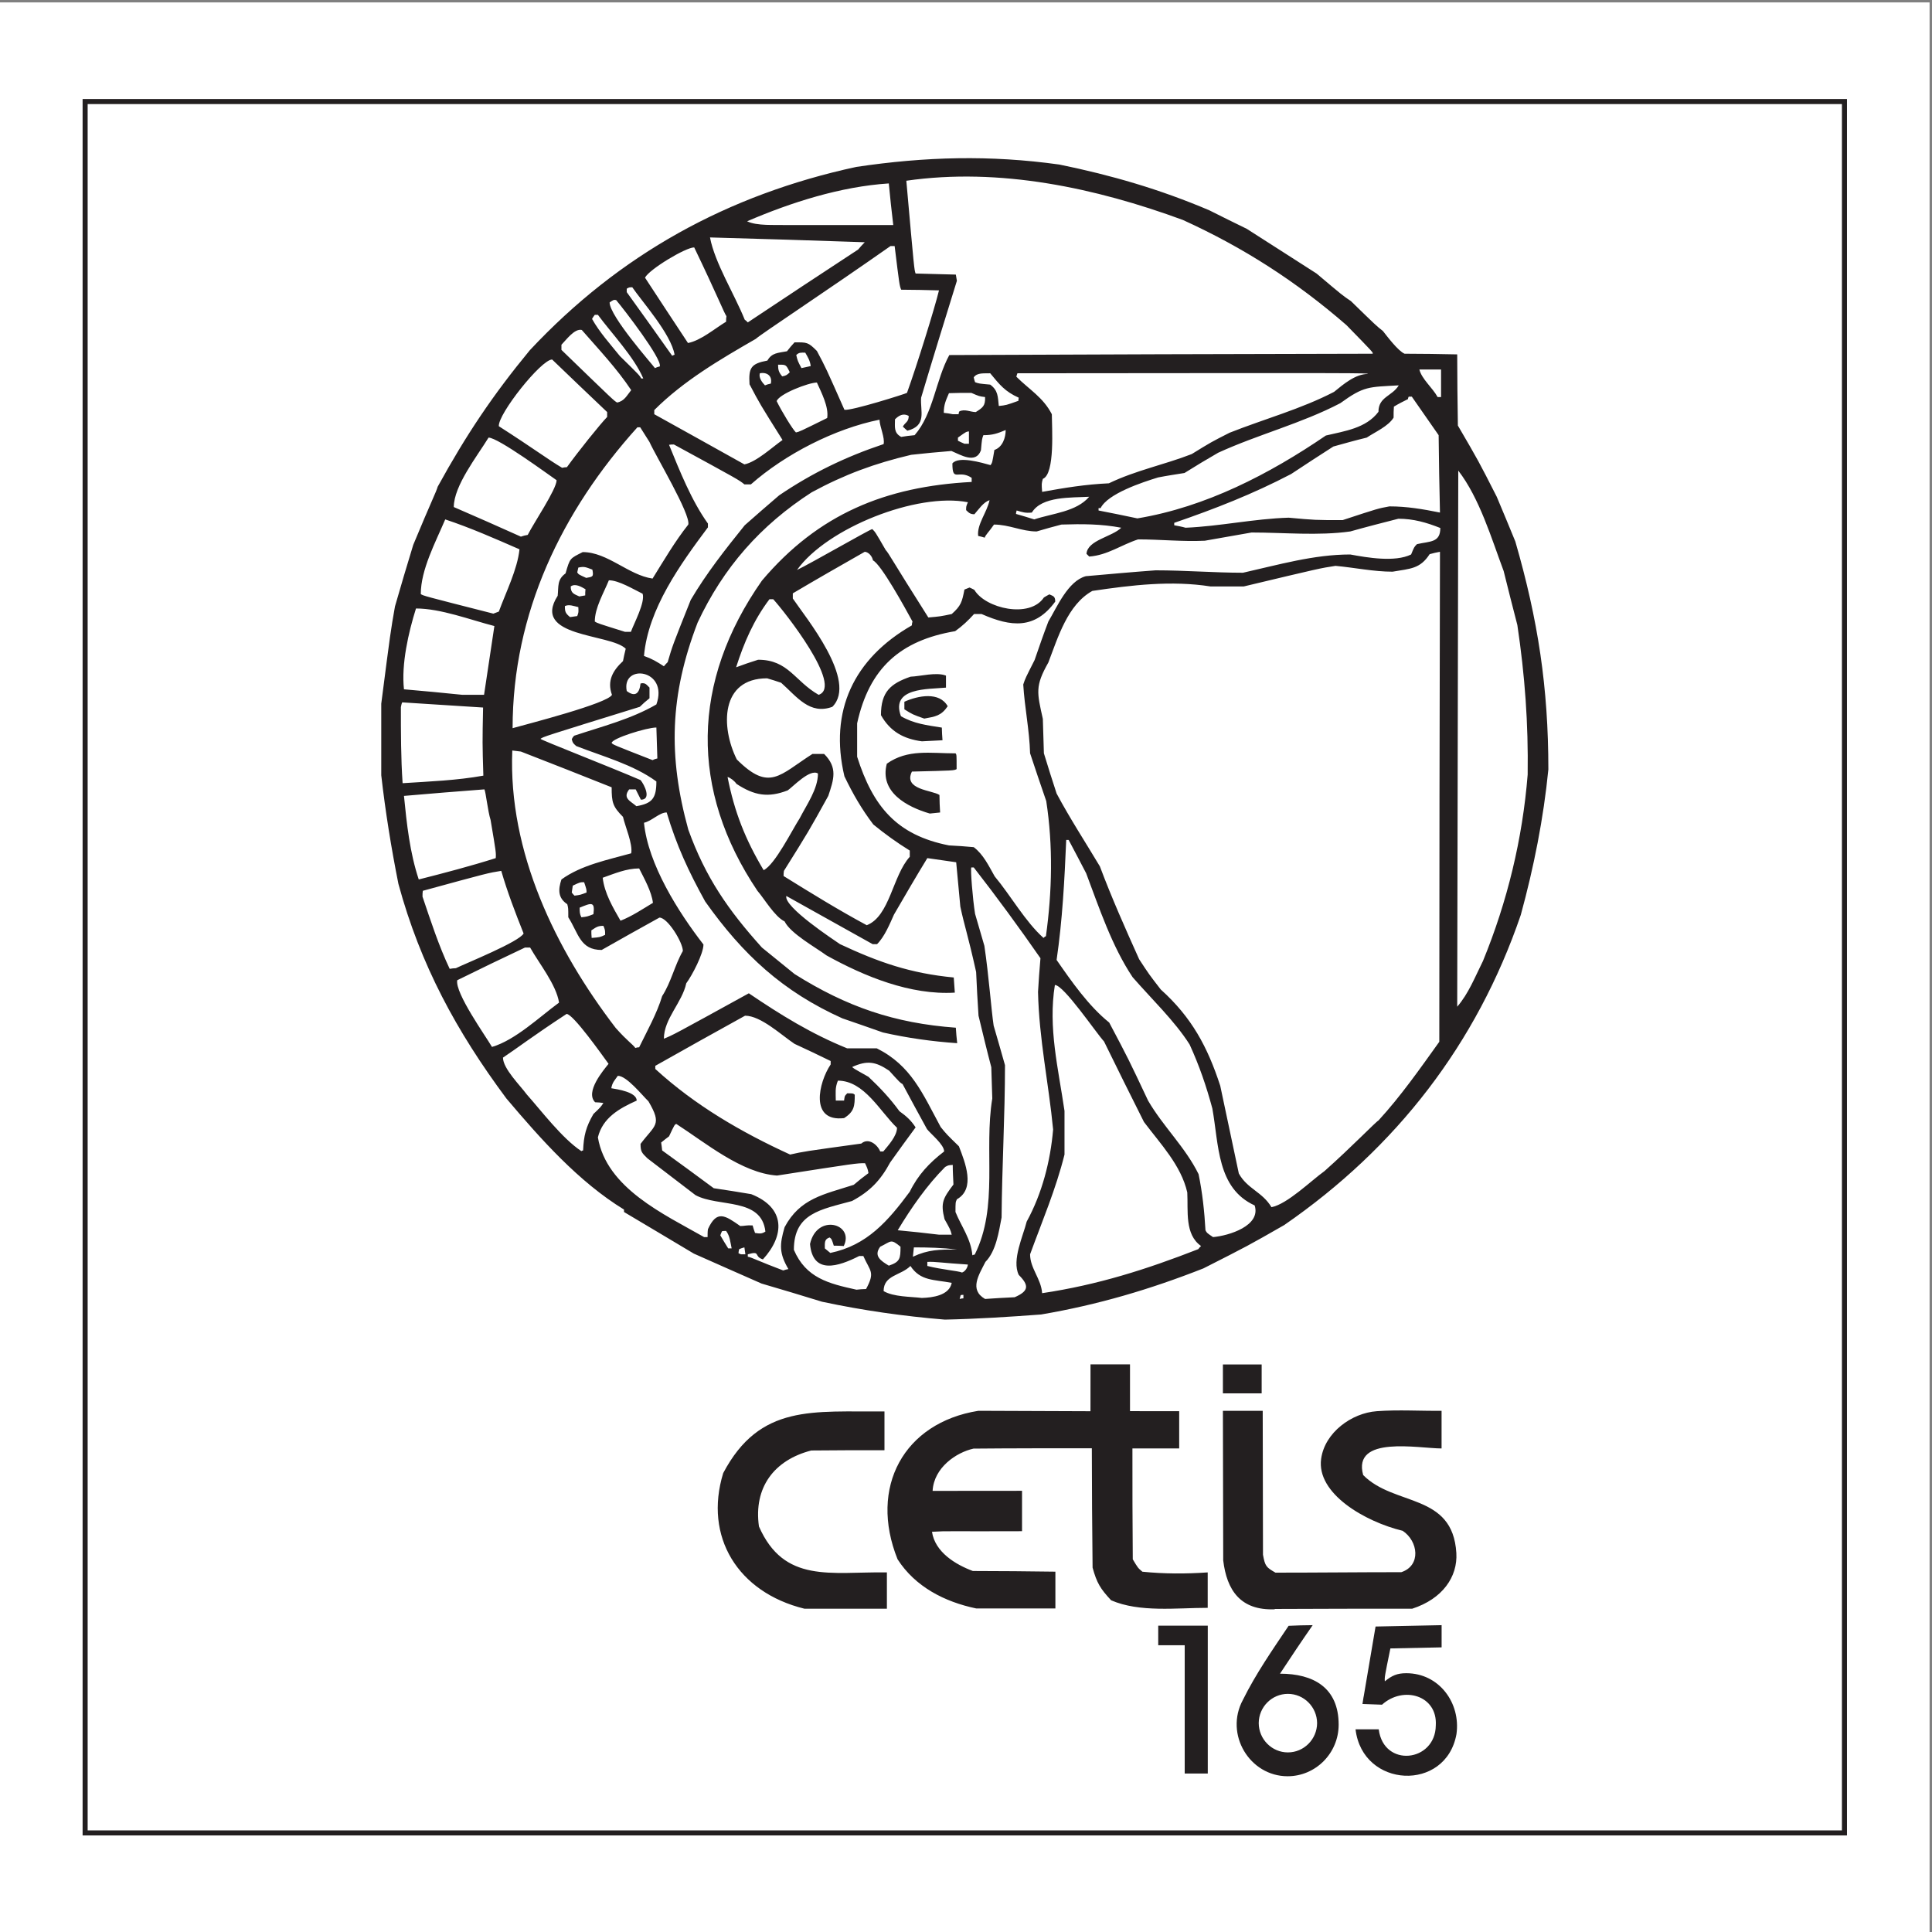 <?xml version="1.0" encoding="UTF-8"?>
<svg xmlns="http://www.w3.org/2000/svg" xmlns:xlink="http://www.w3.org/1999/xlink" width="193pt" height="193pt" viewBox="0 0 193 193" version="1.1">
<rect x="0" y="0" width="193" height="193" fill="#808080" stroke="none"/>
<g id="surface1">
<path style=" stroke:none;fill-rule:evenodd;fill:rgb(100%,100%,100%);fill-opacity:1;" d="M 0 0.242 L 192.758 0.242 L 192.758 193 L 0 193 L 0 0.242 "/>
<path style=" stroke:none;fill-rule:evenodd;fill:rgb(100%,100%,100%);fill-opacity:1;" d="M 8.504 10.141 L 184.254 10.141 L 184.254 183.102 L 8.504 183.102 L 8.504 10.141 "/>
<path style="fill:none;stroke-width:5.04;stroke-linecap:butt;stroke-linejoin:miter;stroke:rgb(13.699%,12.199%,12.5%);stroke-opacity:1;stroke-miterlimit:2.613;" d="M 85.041 1828.557 L 1842.542 1828.557 L 1842.542 98.982 L 85.041 98.982 Z M 85.041 1828.557 " transform="matrix(0.1,0,0,-0.1,0,193)"/>
<path style=" stroke:none;fill-rule:evenodd;fill:rgb(13.699%,12.199%,12.5%);fill-opacity:1;" d="M 94.387 131.824 C 90.23 131.484 86.176 130.902 82.121 130.039 C 80.094 129.414 78.07 128.805 76.078 128.223 C 73.809 127.223 71.543 126.227 69.309 125.23 C 66.977 123.824 64.637 122.453 62.336 121.074 C 62.336 120.969 62.336 120.902 62.336 120.832 C 57.801 118.055 54.02 113.793 50.586 109.734 C 45.609 103.039 42.004 96.41 39.801 88.301 C 39.082 84.695 38.5 81.09 38.086 77.445 C 38.086 75.043 38.086 72.676 38.086 70.297 C 39.016 63.09 39.016 63.09 39.457 60.578 C 40.047 58.52 40.66 56.457 41.281 54.43 C 43.133 49.965 43.582 49.137 43.723 48.621 C 46.57 43.438 49.215 39.488 52.926 34.988 C 61.895 25.402 72.68 19.461 85.527 16.676 C 92.43 15.645 98.918 15.473 105.824 16.438 C 111.047 17.504 115.887 18.914 120.805 21.008 C 122.039 21.625 123.273 22.242 124.547 22.859 C 126.848 24.34 129.18 25.816 131.52 27.324 C 134.125 29.523 134.125 29.523 134.953 30.078 C 137.492 32.551 137.492 32.551 138.145 33.062 C 138.527 33.543 139.656 35.059 140.312 35.336 C 142.062 35.336 143.812 35.367 145.57 35.402 C 145.57 37.77 145.602 40.137 145.637 42.512 C 147.699 46.047 147.699 46.047 149.52 49.625 C 150.141 51.098 150.754 52.574 151.375 54.09 C 153.645 61.922 154.676 68.688 154.676 76.863 C 154.191 81.773 153.227 86.621 151.922 91.395 C 147.523 104.277 139.488 114.652 128.289 122.379 C 124.684 124.441 124.684 124.441 120.219 126.707 C 114.891 128.805 109.672 130.348 104.004 131.312 C 100.809 131.551 97.578 131.758 94.387 131.824 Z M 122.195 155.875 L 122.164 140.934 L 126.141 140.934 L 126.168 155.312 C 126.375 156.461 126.492 156.57 127.414 157.102 C 131.602 157.102 135.793 157.055 139.988 157.055 C 141.98 156.395 141.68 153.957 140.121 152.922 C 136.355 152.012 131.492 149.203 131.977 145.73 C 132.34 143.105 135.02 141.152 137.539 140.973 C 139.734 140.812 141.891 140.961 144.008 140.934 C 144.008 142.148 144.008 143.441 144.008 144.695 C 141.719 144.695 135.074 143.355 136.176 147.352 C 139.281 150.504 145.121 149.117 145.484 155.141 C 145.625 157.516 144.105 159.723 141.078 160.703 C 136.508 160.703 131.914 160.707 127.344 160.73 L 127.344 160.762 C 123.895 160.902 122.547 158.828 122.195 155.875 Z M 136.105 170.223 L 136.219 169.496 L 136.227 169.48 L 137.414 162.484 L 144.012 162.348 L 144.012 164.566 L 138.895 164.672 C 138.309 167.535 138.309 167.547 138.34 167.957 C 139.062 167.379 139.559 167.148 140.484 167.148 C 143.777 167.148 145.934 170.137 145.496 173.23 C 144.453 179.055 136.105 178.645 135.414 172.754 C 136.176 172.754 136.938 172.754 137.73 172.754 C 138.223 176.621 143.387 176.031 143.43 172.371 C 143.621 169.348 140.172 168.379 138.059 170.293 Z M 124.16 169.816 C 125.453 167.203 127.102 164.836 128.727 162.414 C 129.516 162.379 130.309 162.348 131.133 162.348 C 130.027 163.938 128.934 165.57 127.867 167.195 C 131.172 167.195 133.727 168.559 133.727 172.289 C 133.727 175.129 131.434 177.441 128.629 177.441 C 124.836 177.441 122.305 173.25 124.16 169.816 Z M 128.656 169.211 C 130.258 169.211 131.562 170.523 131.574 172.133 C 131.562 173.746 130.258 175.059 128.656 175.059 C 127.055 175.059 125.75 173.746 125.742 172.133 C 125.75 170.523 127.055 169.211 128.656 169.211 Z M 122.164 139.191 L 122.164 136.305 L 126.035 136.305 L 126.035 139.191 Z M 97.527 160.68 C 94.359 160.02 91.426 158.512 89.664 155.766 C 86.77 148.566 90.297 142.117 97.738 140.934 L 108.934 140.977 L 108.938 136.293 L 112.883 136.293 L 112.883 140.969 L 117.797 140.973 L 117.797 144.691 L 113.125 144.695 C 113.125 148.332 113.125 152.137 113.16 155.77 C 113.672 156.629 113.672 156.629 114.121 157.008 C 116.285 157.227 118.445 157.23 120.645 157.078 C 120.645 158.246 120.645 159.414 120.645 160.617 C 117.523 160.617 113.848 161.098 110.996 159.863 C 109.922 158.707 109.566 158.133 109.145 156.598 C 109.105 152.719 109.07 148.555 109.07 144.676 C 105.465 144.676 100.828 144.676 97.25 144.711 C 95.535 145.09 93.293 146.598 93.164 148.934 L 102.098 148.926 L 102.098 152.961 C 94.715 152.992 94.715 152.918 93.102 153.02 C 93.406 155.047 95.434 156.285 97.184 156.938 C 99.934 156.938 102.68 156.969 105.43 157.004 C 105.43 158.207 105.43 159.445 105.43 160.68 C 102.785 160.68 100.141 160.68 97.527 160.68 Z M 80.355 160.703 C 73.707 159.07 70.293 153.523 72.246 147.156 C 75.918 140.211 81.25 141.066 88.355 140.996 C 88.355 142.262 88.355 143.562 88.355 144.871 C 85.922 144.871 83.48 144.871 81.043 144.898 C 77.328 145.855 75.27 148.594 75.816 152.488 C 78.328 158.199 82.965 157.008 88.598 157.074 C 88.598 158.27 88.598 159.469 88.598 160.703 C 85.848 160.703 83.102 160.703 80.355 160.703 Z M 118.348 177.168 L 118.348 164.355 L 115.703 164.355 L 115.703 162.398 L 120.652 162.398 L 120.652 177.168 Z M 92.883 81.27 C 90.621 80.613 87.832 79.137 88.59 76.289 C 90.688 74.809 92.922 75.258 95.461 75.258 C 95.562 75.395 95.562 75.395 95.562 76.832 C 95.285 76.977 95.285 76.977 91.098 77.078 C 90.203 78.898 93.125 78.93 93.848 79.414 C 93.848 79.992 93.879 80.582 93.914 81.164 C 93.57 81.199 93.227 81.234 92.883 81.27 Z M 92.094 74.055 C 90.277 73.812 88.938 73.094 88.004 71.441 C 88.004 69.105 88.969 68.285 90.961 67.598 C 91.953 67.562 93.535 67.113 94.5 67.492 C 94.5 67.867 94.5 68.285 94.5 68.691 C 92.711 68.863 88.938 68.66 90 71.547 C 91.305 72.301 92.574 72.441 94.086 72.684 C 94.086 73.094 94.125 73.504 94.152 73.949 C 93.465 73.988 92.777 74.02 92.094 74.055 Z M 92.332 71.785 C 91.168 71.375 91.168 71.375 90.344 70.859 C 90.344 70.582 90.344 70.344 90.344 70.102 C 91.719 69.484 93.848 69.074 94.672 70.551 C 94.02 71.512 93.438 71.582 92.332 71.785 Z M 78.48 22.48 C 77.418 22.445 75.598 22.586 74.633 22.105 C 79.031 20.215 83.977 18.637 88.789 18.324 C 88.922 19.703 89.059 21.078 89.234 22.48 C 85.625 22.48 82.055 22.48 78.48 22.48 Z M 74.703 32.207 C 74.602 32.105 74.496 31.996 74.395 31.934 C 73.367 29.387 71.406 26.262 70.926 23.719 C 76.078 23.855 81.227 24.027 86.387 24.199 C 86.141 24.445 85.934 24.68 85.727 24.926 C 82.055 27.324 78.379 29.766 74.703 32.207 Z M 68.727 34.266 C 67.281 32.066 65.84 29.902 64.434 27.738 C 64.844 26.914 68.488 24.715 69.348 24.715 C 71.648 29.492 72.34 31.277 72.57 31.586 C 72.535 31.758 72.535 31.934 72.535 32.137 C 71.406 32.82 69.996 34.027 68.727 34.266 Z M 67.148 35.539 C 65.637 33.406 64.121 31.277 62.609 29.184 C 62.609 29.047 62.609 28.941 62.609 28.84 C 62.852 28.699 62.852 28.699 63.164 28.699 C 64.121 30.109 67.043 33.371 67.387 35.434 C 67.281 35.469 67.215 35.508 67.148 35.539 Z M 80.062 36.773 C 79.684 36.055 79.684 36.055 79.543 35.469 C 79.82 35.195 79.992 35.227 80.441 35.227 C 80.715 35.711 80.918 36.02 80.988 36.57 C 80.68 36.637 80.371 36.703 80.062 36.773 Z M 65.426 36.773 C 65.188 36.43 60.898 31.586 60.898 30.211 C 61.305 29.938 61.305 29.938 61.551 29.977 C 62.305 30.867 66.148 35.848 65.914 36.602 C 65.742 36.637 65.57 36.703 65.426 36.773 Z M 78.141 37.598 C 77.793 37.188 77.727 36.945 77.727 36.43 C 78.516 36.43 78.516 36.395 78.895 37.188 C 78.617 37.465 78.516 37.531 78.141 37.598 Z M 64.055 37.809 C 63.883 37.492 63.883 37.492 61.926 35.57 C 60.957 34.371 59.895 33.199 59.145 31.863 C 59.211 31.723 59.32 31.586 59.418 31.449 C 59.523 31.449 59.621 31.449 59.727 31.449 C 61.066 33.27 63.336 35.641 64.262 37.809 C 64.195 37.809 64.121 37.809 64.055 37.809 Z M 76.418 38.496 C 76.145 38.215 75.77 37.734 75.906 37.289 C 76.594 37.152 77.176 37.531 77.004 38.32 C 76.801 38.355 76.594 38.422 76.418 38.496 Z M 143.613 39.664 C 143.102 38.73 142.031 37.875 141.789 36.91 C 142.512 36.91 143.234 36.91 143.957 36.91 C 143.957 37.809 143.957 38.73 143.957 39.664 C 143.812 39.664 143.715 39.664 143.613 39.664 Z M 61.648 40.211 C 61.34 40.039 61.34 40.039 56.086 34.953 C 56.086 34.781 56.086 34.609 56.086 34.438 C 56.535 33.988 57.391 32.789 58.117 32.961 C 59.797 34.887 61.648 36.844 63.055 38.973 C 62.609 39.523 62.371 40.07 61.648 40.211 Z M 99.777 40.555 C 99.676 39.625 99.715 39.008 98.918 38.422 C 97.789 38.32 97.789 38.32 97.406 38.18 C 97.34 38.012 97.305 37.836 97.273 37.699 C 97.617 37.188 98.371 37.32 98.918 37.289 C 99.883 38.457 100.395 39.109 101.77 39.73 C 101.738 39.832 101.738 39.934 101.738 40.039 C 100.504 40.48 100.504 40.48 99.777 40.555 Z M 95.176 41.379 C 94.871 41.309 94.559 41.273 94.281 41.242 C 94.281 40.414 94.488 40.008 94.797 39.277 C 95.52 39.246 96.277 39.246 97.031 39.246 C 97.82 39.59 97.82 39.59 98.406 39.664 C 98.441 40.555 98.164 40.727 97.477 41.164 C 96.93 41.164 96.375 40.824 95.828 41.102 C 95.793 41.164 95.762 41.273 95.762 41.379 C 95.555 41.379 95.352 41.379 95.176 41.379 Z M 79.512 43.199 C 79.199 42.922 78.07 41.07 77.586 40.07 C 77.832 39.352 80.785 38.215 81.605 38.215 C 82.055 39.215 82.809 40.656 82.633 41.758 C 79.855 43.129 79.855 43.129 79.512 43.199 Z M 90.023 43.645 C 89.266 43.23 89.406 42.652 89.406 41.891 C 89.781 41.512 90.23 41.242 90.777 41.547 C 90.777 42.172 90.434 42.172 90.191 42.617 C 90.336 42.75 90.469 42.887 90.641 43.027 C 92.637 42.512 91.914 41.07 92.016 39.73 C 93.184 35.809 94.387 31.934 95.59 28.051 C 95.555 27.844 95.52 27.633 95.484 27.43 C 94.145 27.398 92.809 27.363 91.465 27.324 C 91.328 26.945 91.328 26.945 90.539 18.055 C 99.852 16.711 109.465 18.773 118.156 21.969 C 124.199 24.715 129.492 28.117 134.508 32.48 C 137.188 35.227 137.188 35.227 137.121 35.336 C 123.004 35.367 108.918 35.402 94.832 35.469 C 93.461 37.98 93.25 41.309 91.367 43.473 C 90.918 43.508 90.469 43.574 90.023 43.645 Z M 96.344 44.328 C 96.105 44.23 95.898 44.129 95.695 44.027 C 95.695 43.918 95.695 43.816 95.695 43.715 C 96.512 43.129 96.512 43.129 96.793 43.094 C 96.793 43.508 96.793 43.918 96.793 44.328 C 96.617 44.328 96.48 44.328 96.344 44.328 Z M 74.363 46.391 C 71.336 44.711 68.348 43.027 65.359 41.379 C 65.359 41.242 65.359 41.102 65.359 40.965 C 68.281 38.047 71.918 35.914 75.496 33.855 C 76.113 33.305 82.5 29.113 88.961 24.578 C 89.098 24.578 89.234 24.578 89.371 24.578 C 89.852 28.496 89.852 28.496 90.023 28.941 C 91.262 28.941 92.531 28.977 93.801 29.008 C 93.391 30.727 91.574 36.57 90.605 39.246 C 90.539 39.316 85.008 41.07 84.355 40.934 C 82.5 36.742 82.5 36.742 81.605 35.059 C 80.715 34.164 80.613 34.199 79.371 34.199 C 79.105 34.477 78.859 34.781 78.617 35.09 C 77.727 35.262 77.109 35.227 76.66 36.02 C 75.012 36.328 74.773 36.742 74.875 38.387 C 75.906 40.348 75.906 40.348 78.172 43.953 C 77.145 44.672 75.562 46.152 74.363 46.391 Z M 56.156 46.734 C 54.707 45.875 53.371 44.844 49.832 42.578 C 49.727 41.379 54.059 35.914 55.156 35.914 C 56.977 37.664 58.805 39.414 60.652 41.164 C 60.652 41.309 60.652 41.48 60.652 41.652 C 59.895 42.441 57.773 45.09 56.633 46.668 C 56.461 46.668 56.289 46.703 56.156 46.734 Z M 104.105 49.137 C 104.043 48.316 104.043 48.316 104.176 47.836 C 105.414 47.355 105.074 42.617 105.074 41.379 C 104.211 39.695 102.836 38.934 101.531 37.633 C 101.562 37.492 101.598 37.391 101.637 37.289 C 136.637 37.258 136.637 37.258 136.637 37.359 C 135.402 37.359 134.199 38.387 133.27 39.145 C 129.973 40.859 126.297 41.855 122.828 43.23 C 121.004 44.156 121.004 44.156 119.051 45.359 C 116.301 46.43 113.484 46.977 110.773 48.281 C 108.438 48.387 106.371 48.727 104.105 49.137 Z M 113.621 51.785 C 112.312 51.512 111.012 51.238 109.742 50.996 C 109.742 50.895 109.742 50.824 109.742 50.754 C 109.809 50.754 109.875 50.754 109.949 50.754 C 110.672 49.312 114.105 48.18 115.688 47.695 C 116.543 47.527 117.438 47.391 118.328 47.25 C 119.426 46.562 120.562 45.875 121.691 45.227 C 125.676 43.402 130.012 42.305 133.891 40.277 C 136.262 38.559 136.699 38.668 139.73 38.496 C 139.074 39.59 137.703 39.625 137.703 41.137 C 136.465 42.785 134.336 43.059 132.449 43.508 C 126.812 47.355 120.457 50.652 113.621 51.785 Z M 103.316 51.887 C 102.699 51.684 102.078 51.512 101.496 51.34 C 101.496 51.203 101.531 51.098 101.562 50.996 C 102.152 51.168 102.426 51.27 103.078 51.203 C 104.074 49.555 107.027 49.727 108.809 49.625 C 107.508 51.133 105.168 51.27 103.316 51.887 Z M 118.434 52.719 C 118.051 52.609 117.676 52.543 117.301 52.473 C 117.301 52.371 117.301 52.301 117.301 52.23 C 121.387 50.824 125.164 49.348 128.977 47.355 C 130.383 46.43 131.793 45.496 133.199 44.605 C 134.301 44.297 135.402 43.988 136.531 43.715 C 137.355 43.164 138.695 42.578 139.215 41.719 C 139.215 41.344 139.215 40.965 139.246 40.621 C 139.691 40.348 140.172 40.105 140.656 39.867 C 140.656 39.762 140.688 39.695 140.727 39.625 C 140.828 39.625 140.93 39.625 141.035 39.625 C 141.922 40.898 142.816 42.172 143.715 43.473 C 143.746 46.047 143.781 48.621 143.848 51.203 C 142.133 50.859 140.551 50.586 138.801 50.586 C 137.664 50.793 137.664 50.793 134.125 51.957 C 131.379 51.957 131.379 51.957 128.734 51.715 C 125.266 51.82 121.867 52.574 118.434 52.719 Z M 52.035 53.609 C 49.801 52.609 47.566 51.613 45.332 50.652 C 45.332 48.527 47.672 45.566 48.805 43.715 C 49.766 43.715 54.852 47.461 55.602 47.973 C 55.602 48.867 53.301 52.266 52.719 53.434 C 52.477 53.469 52.238 53.539 52.035 53.609 Z M 58.559 57.73 C 57.801 57.387 57.801 57.387 57.664 57.18 C 57.699 57.008 57.734 56.836 57.773 56.699 C 58.383 56.562 58.527 56.664 59.176 56.902 C 59.32 57.621 59.211 57.621 58.559 57.73 Z M 57.871 59.582 C 57.355 59.344 57.012 59.273 57.012 58.586 C 57.457 58.246 58.078 58.625 58.488 58.863 C 58.461 59.066 58.461 59.273 58.461 59.48 C 58.25 59.516 58.043 59.551 57.871 59.582 Z M 49.285 61.301 C 42.277 59.516 42.277 59.516 42.035 59.344 C 42.035 56.902 43.516 54.156 44.477 51.887 C 46.984 52.719 49.457 53.809 51.895 54.875 C 51.691 56.871 50.52 59.207 49.832 61.094 C 49.629 61.168 49.457 61.234 49.285 61.301 Z M 56.945 61.645 C 56.496 61.27 56.43 61.129 56.43 60.547 C 56.84 60.344 57.32 60.547 57.773 60.648 C 57.801 61.168 57.801 61.168 57.664 61.543 C 57.426 61.578 57.184 61.609 56.945 61.645 Z M 62.441 63.121 C 59.695 62.262 59.695 62.262 59.418 62.09 C 59.418 60.719 60.309 59.238 60.824 57.969 C 61.816 57.969 63.266 58.863 64.195 59.312 C 64.469 60.172 63.336 62.262 63.023 63.121 C 62.82 63.121 62.609 63.121 62.441 63.121 Z M 66.32 66.559 C 65.637 66.109 65.117 65.801 64.332 65.527 C 64.742 60.824 67.973 56.355 70.719 52.68 C 70.719 52.543 70.719 52.402 70.719 52.301 C 69.07 50 67.902 47.043 66.836 44.434 C 66.977 44.402 67.148 44.402 67.32 44.402 C 73.809 47.938 73.809 47.938 74.363 48.387 C 74.566 48.387 74.773 48.387 75.012 48.387 C 78.445 45.359 83.398 42.824 87.859 41.926 C 87.895 42.684 88.41 43.715 88.27 44.363 C 84.461 45.637 81.129 47.25 77.832 49.484 C 76.66 50.48 75.527 51.477 74.395 52.473 C 72.434 54.91 70.586 57.246 69.004 59.926 C 67.18 64.496 67.18 64.496 66.699 66.145 C 66.562 66.281 66.43 66.422 66.32 66.559 Z M 81.777 69.41 C 79.371 68.035 78.758 65.906 75.734 65.906 C 74.977 66.145 74.258 66.387 73.535 66.66 C 74.324 64.188 75.289 61.953 76.867 59.859 C 76.973 59.859 77.109 59.859 77.242 59.859 C 78.344 61.062 84.289 68.582 81.777 69.41 Z M 46.191 69.41 C 44.242 69.203 42.277 69.031 40.355 68.859 C 40.078 66.352 40.801 63.188 41.555 60.785 C 44.027 60.785 46.984 61.922 49.387 62.539 C 49.047 64.805 48.703 67.109 48.355 69.41 C 47.637 69.41 46.91 69.41 46.191 69.41 Z M 51.207 72.742 C 51.207 61.234 56.117 51.066 63.676 42.684 C 63.746 42.684 63.848 42.684 63.953 42.684 C 64.262 43.164 64.566 43.645 64.883 44.156 C 65.496 45.531 69.004 51.371 68.758 52.402 C 67.418 54.09 66.32 55.98 65.188 57.797 C 62.785 57.453 60.691 55.152 58.211 55.152 C 56.91 55.809 56.945 55.734 56.496 57.281 C 55.641 57.902 55.809 58.551 55.711 59.516 C 53.027 63.703 60.957 63.266 62.508 64.805 C 62.41 65.219 62.305 65.629 62.234 66.043 C 61.238 66.969 60.617 68 61.133 69.41 C 60.723 70.27 52.684 72.328 51.207 72.742 Z M 65.188 75.934 C 61.238 74.391 61.238 74.391 61.102 74.219 C 61.102 73.77 64.602 72.676 65.57 72.676 C 65.598 73.703 65.637 74.734 65.668 75.766 C 65.496 75.797 65.324 75.863 65.188 75.934 Z M 40.219 78.238 C 40.047 75.73 40.047 73.188 40.047 70.641 C 40.078 70.477 40.113 70.297 40.18 70.164 C 42.863 70.336 45.539 70.508 48.258 70.68 C 48.188 74.219 48.188 74.219 48.285 77.484 C 45.645 77.961 42.895 78.066 40.219 78.238 Z M 63.574 80.535 C 62.992 80.023 62.164 79.75 62.852 78.855 C 63.055 78.855 63.266 78.855 63.504 78.855 C 63.676 79.199 63.848 79.539 64.023 79.887 C 65.117 79.887 64.367 78.379 63.988 77.926 C 60.793 76.551 54.164 73.977 53.992 73.809 C 54.266 73.598 54.266 73.598 63.914 70.609 C 64.227 70.297 64.535 70.031 64.883 69.754 C 64.883 69.375 64.883 69.031 64.883 68.688 C 64.566 68.379 64.469 68.172 63.988 68.277 C 63.883 69.238 63.473 69.688 62.609 69.031 C 62.062 66.25 66.836 66.832 65.57 70.371 C 63.023 71.848 60.137 72.57 57.355 73.496 C 57.254 73.598 57.184 73.703 57.117 73.84 C 57.219 74.219 57.219 74.219 57.562 74.527 C 60.207 75.559 63.266 76.379 65.57 78.066 C 65.57 79.75 65.152 80.262 63.574 80.535 Z M 76.285 86.926 C 74.461 83.871 73.367 81.125 72.68 77.617 C 72.949 77.688 73.367 78 73.57 78.305 C 75.352 79.473 76.727 79.715 78.688 78.957 C 79.199 78.613 80.918 76.758 81.711 77.273 C 81.711 78.82 80.574 80.402 79.891 81.738 C 79.133 82.91 77.418 86.379 76.285 86.926 Z M 41.832 87.855 C 40.938 85.176 40.629 82.289 40.355 79.508 C 43.035 79.27 45.711 79.062 48.391 78.855 C 48.531 79.129 48.734 81.055 49.008 81.91 C 49.559 85.176 49.559 85.176 49.523 85.723 C 47.02 86.516 44.406 87.203 41.832 87.855 Z M 57.391 89.473 C 57.285 89.367 57.184 89.266 57.117 89.16 C 57.148 88.922 57.184 88.68 57.219 88.473 C 57.945 88.129 57.945 88.129 58.352 88.129 C 58.594 88.852 58.594 88.852 58.594 89.16 C 57.973 89.398 57.973 89.398 57.391 89.473 Z M 58.078 91.633 C 57.906 91.289 57.906 91.117 57.906 90.672 C 59.074 90.191 59.453 90.02 59.281 91.324 C 58.66 91.566 58.66 91.566 58.078 91.633 Z M 61.988 91.977 C 61.238 90.672 60.383 89.23 60.207 87.684 C 61.379 87.27 62.578 86.754 63.848 86.754 C 64.367 87.785 65.086 89.059 65.227 90.191 C 64.195 90.812 63.129 91.531 61.988 91.977 Z M 86.586 92.426 C 83.773 90.914 80.988 89.195 78.277 87.512 C 78.277 87.34 78.277 87.172 78.312 86.996 C 80.785 83.047 80.785 83.047 82.742 79.508 C 83.293 77.859 83.703 76.691 82.328 75.316 C 81.918 75.316 81.539 75.316 81.16 75.316 C 77.867 77.414 76.867 79.129 73.602 75.863 C 71.992 72.637 71.957 67.762 76.629 67.762 C 77.074 67.895 77.559 68.035 78.035 68.207 C 79.617 69.613 80.887 71.438 83.148 70.609 C 85.727 68.035 80.477 61.684 79.199 59.789 C 79.199 59.617 79.199 59.445 79.199 59.273 C 81.57 57.867 83.977 56.492 86.387 55.121 C 86.793 55.152 87.137 55.598 87.207 55.98 C 88.031 56.391 90.367 60.648 91.156 62.09 C 91.121 62.191 91.09 62.328 91.09 62.473 C 85.285 65.801 82.809 71.023 84.355 77.551 C 85.215 79.336 86.07 80.816 87.242 82.363 C 88.41 83.32 89.609 84.18 90.883 84.969 C 90.883 85.176 90.883 85.379 90.883 85.59 C 89.164 87.477 88.891 91.531 86.586 92.426 Z M 104.242 93.695 C 102.426 92.078 100.949 89.438 99.367 87.547 C 98.781 86.516 98.234 85.348 97.273 84.629 C 96.449 84.555 95.621 84.488 94.797 84.453 C 89.574 83.426 87.207 80.57 85.625 75.594 C 85.625 74.457 85.625 73.359 85.625 72.258 C 86.828 66.766 89.918 63.98 95.418 63.051 C 96.137 62.539 96.719 61.988 97.305 61.34 C 97.543 61.34 97.789 61.34 98.059 61.34 C 101.016 62.641 103.387 62.879 105.414 60.098 C 105.414 59.551 105.203 59.551 104.828 59.375 C 104.621 59.48 104.449 59.582 104.281 59.688 C 102.871 61.812 98.441 60.785 97.34 58.934 C 97.168 58.824 96.996 58.762 96.855 58.691 C 96.688 58.762 96.512 58.824 96.344 58.895 C 96.105 60.133 96 60.516 95.074 61.34 C 93.938 61.578 93.938 61.578 92.738 61.684 C 88.922 55.668 88.824 55.324 88.477 54.945 C 87.445 53.156 87.445 53.156 87.137 52.852 C 86.758 52.953 81.055 56.246 79.617 56.938 C 82.605 52.746 91.605 49.176 96.688 50.172 C 96.512 50.586 96.512 50.586 96.512 50.961 C 96.793 51.238 96.93 51.371 97.34 51.371 C 97.789 50.859 98.234 50.172 98.852 49.965 C 98.609 51.168 97.578 52.371 97.715 53.539 C 97.922 53.574 98.129 53.641 98.371 53.711 C 98.441 53.434 98.781 53.156 99.297 52.402 C 100.809 52.402 102.078 53.09 103.559 53.09 C 104.383 52.852 105.203 52.609 106.031 52.402 C 108.09 52.336 110.012 52.336 112.008 52.719 C 111.078 53.641 108.641 53.949 108.535 55.324 C 108.605 55.391 108.711 55.496 108.809 55.598 C 110.633 55.465 112.008 54.43 113.691 53.883 C 115.926 53.883 118.125 54.121 120.359 54.016 C 121.898 53.742 123.449 53.469 125.027 53.195 C 128.258 53.195 131.688 53.539 134.887 53.09 C 136.465 52.645 138.082 52.23 139.691 51.82 C 141.203 51.82 142.512 52.199 143.883 52.746 C 143.883 54.227 142.855 54.055 141.551 54.359 C 141.273 54.637 141.273 54.637 140.965 55.391 C 139.348 56.184 136.57 55.703 134.887 55.391 C 131.246 55.391 127.703 56.422 124.168 57.215 C 121.281 57.215 118.363 56.973 115.441 56.973 C 113.105 57.145 110.773 57.355 108.469 57.559 C 106.688 58.039 105.59 60.648 104.727 62.09 C 104.242 63.359 103.797 64.637 103.352 65.938 C 102.426 67.762 102.426 67.762 102.219 68.379 C 102.355 70.68 102.836 72.914 102.902 75.25 C 103.418 76.828 103.965 78.41 104.516 80.023 C 105.203 84.488 105.105 89.059 104.484 93.523 C 104.383 93.559 104.312 93.629 104.242 93.695 Z M 59.105 93.695 C 59.074 93.422 59.074 93.18 59.074 92.941 C 59.555 92.629 59.695 92.488 60.277 92.488 C 60.449 92.906 60.449 92.906 60.449 93.387 C 59.934 93.629 59.934 93.629 59.105 93.695 Z M 44.922 96.785 C 43.82 94.453 43.035 92.012 42.207 89.57 C 42.207 89.367 42.207 89.16 42.238 88.988 C 48.77 87.203 48.77 87.203 50.074 86.996 C 50.691 89.129 51.484 91.191 52.305 93.25 C 51.895 94.07 46.605 96.203 45.539 96.719 C 45.332 96.719 45.129 96.754 44.922 96.785 Z M 145.57 100.566 C 145.602 82.703 145.637 64.84 145.676 47.012 C 147.801 49.762 149 53.809 150.211 57.047 C 150.656 58.824 151.098 60.613 151.578 62.438 C 152.332 67.484 152.68 72.258 152.609 77.379 C 152.094 83.801 150.582 90.055 148.145 95.996 C 147.355 97.578 146.703 99.262 145.57 100.566 Z M 49.148 104.586 C 48.531 103.523 45.438 99.195 45.676 97.922 C 47.91 96.82 50.176 95.723 52.445 94.656 C 52.617 94.656 52.785 94.656 52.957 94.656 C 53.848 96.238 55.57 98.367 55.848 100.156 C 53.887 101.594 51.484 103.898 49.148 104.586 Z M 63.473 104.691 C 63.164 104.277 62.711 104.039 61.512 102.695 C 55.5 94.863 50.762 85.109 51.176 74.973 C 51.445 75.008 51.723 75.043 52.035 75.078 C 55.051 76.246 58.078 77.445 61.102 78.648 C 61.102 80.156 61.207 80.57 62.234 81.602 C 62.441 82.531 63.23 84.316 63.055 85.242 C 60.723 85.895 58.078 86.41 56.086 87.855 C 55.742 88.883 55.742 89.711 56.668 90.328 C 56.77 90.707 56.77 90.707 56.77 91.633 C 57.801 93.25 57.945 94.898 60.105 94.898 C 62.027 93.797 63.953 92.734 65.875 91.664 C 66.699 91.664 68.215 94.145 68.215 95 C 67.387 96.445 67.043 98.129 66.148 99.504 C 65.637 101.219 64.637 103.004 63.848 104.621 C 63.711 104.621 63.574 104.648 63.473 104.691 Z M 58.078 114.996 C 56.156 113.723 54.059 110.945 52.617 109.324 C 51.965 108.434 50.246 106.75 50.246 105.652 C 51.789 104.621 53.098 103.59 56.598 101.289 C 57.254 101.289 60.137 105.375 60.793 106.273 C 60.277 106.918 58.422 109.09 59.453 110.113 C 59.727 110.113 60.004 110.148 60.277 110.184 C 60.004 110.598 60.004 110.598 59.281 111.285 C 58.527 112.59 58.316 113.445 58.25 114.926 C 58.18 114.926 58.117 114.961 58.078 114.996 Z M 78.93 115.336 C 74.051 113.102 69.445 110.43 65.461 106.785 C 65.461 106.684 65.461 106.578 65.461 106.473 C 68.453 104.789 71.441 103.109 74.43 101.465 C 76.008 101.465 78.07 103.414 79.371 104.277 C 80.574 104.824 81.777 105.41 82.98 105.992 C 82.98 106.098 82.98 106.199 82.98 106.336 C 81.777 108.125 80.852 112.105 84.32 111.695 C 85.352 111.043 85.387 110.461 85.387 109.359 C 85.215 109.219 85.215 109.219 84.633 109.219 C 84.32 109.531 84.391 109.531 84.32 109.945 C 84.047 109.945 83.773 109.945 83.492 109.945 C 83.492 109.152 83.398 108.711 83.703 107.953 C 86.348 107.953 87.93 111.074 89.609 112.66 C 89.609 113.48 88.719 114.449 88.238 115.027 C 88.133 115.027 88.031 115.027 87.93 115.027 C 87.652 114.34 86.758 113.617 86.039 114.238 C 80.309 115.027 80.309 115.027 78.93 115.336 Z M 127.016 120.594 C 126.09 119.047 124.609 118.777 123.754 117.227 C 123.137 114.305 122.52 111.387 121.898 108.465 C 120.633 104.586 119.051 101.633 115.957 98.848 C 114.789 97.34 114.789 97.34 113.797 95.824 C 112.422 92.77 111.047 89.676 109.875 86.551 C 108.438 84.145 106.887 81.773 105.551 79.27 C 105.105 77.926 104.691 76.586 104.281 75.25 C 104.242 74.078 104.211 72.945 104.176 71.812 C 103.59 69.168 103.387 68.551 104.727 66.18 C 105.688 63.672 106.648 60.406 109.121 59.031 C 113.039 58.449 117.027 57.969 120.938 58.586 C 122.039 58.586 123.137 58.586 124.238 58.586 C 131.863 56.766 131.863 56.766 133.41 56.527 C 135.297 56.699 137.219 57.109 139.113 57.109 C 140.898 56.801 141.859 56.836 142.816 55.359 C 143.164 55.254 143.504 55.188 143.848 55.121 C 143.812 71.438 143.781 87.754 143.781 104.07 C 141.859 106.75 139.938 109.5 137.703 111.934 C 137.461 112.043 135.023 114.582 132.312 116.988 C 130.969 117.949 128.598 120.285 127.016 120.594 Z M 93.801 123.34 C 92.43 123.168 91.055 123.031 89.68 122.898 C 91.023 120.664 92.602 118.395 94.418 116.574 C 94.73 116.402 94.73 116.402 95.176 116.371 C 95.176 117.023 95.215 117.672 95.246 118.328 C 94.215 119.699 93.938 120.145 94.355 121.789 C 94.934 122.82 94.934 122.82 95.074 123.34 C 94.629 123.34 94.215 123.34 93.801 123.34 Z M 121.18 123.582 C 120.562 123.168 120.562 123.168 120.422 122.898 C 120.32 121.043 120.113 119.121 119.734 117.293 C 118.395 114.582 116.203 112.551 114.688 109.945 C 112.73 105.789 112.73 105.789 110.805 102.148 C 108.746 100.496 107.027 98.023 105.551 95.895 C 106.133 91.91 106.34 87.926 106.512 83.906 C 106.582 83.906 106.648 83.906 106.754 83.906 C 107.34 85.004 107.914 86.105 108.504 87.238 C 109.809 90.707 111.078 94.523 113.141 97.613 C 114.961 99.711 117.367 102.008 118.84 104.344 C 119.812 106.473 120.496 108.465 121.109 110.73 C 121.766 114.375 121.559 118.699 125.336 120.418 C 125.988 122.453 122.754 123.445 121.18 123.582 Z M 70.34 123.582 C 66.355 121.312 60.586 118.699 59.727 113.617 C 60.207 111.664 61.855 110.73 63.605 109.945 C 63.605 109.09 61.648 108.809 61.066 108.711 C 61.168 108.125 61.406 107.918 61.719 107.469 C 62.609 107.469 64.16 109.43 64.777 110.016 C 66.184 112.414 65.426 112.348 63.988 114.273 C 63.988 115.062 64.121 115.168 64.672 115.711 C 66.254 116.914 67.867 118.152 69.48 119.391 C 71.781 120.629 76.078 119.598 76.461 123.031 C 76.078 123.273 75.906 123.238 75.426 123.168 C 75.32 122.898 75.254 122.652 75.184 122.414 C 74.531 122.379 74.395 122.477 73.949 122.477 C 72.434 121.418 71.609 120.832 70.719 122.793 C 70.684 123.031 70.684 123.309 70.684 123.582 C 70.547 123.582 70.445 123.582 70.34 123.582 Z M 72.746 124.711 C 72.469 124.27 72.195 123.824 71.957 123.406 C 71.992 123.273 72.059 123.137 72.129 122.992 C 72.262 122.965 72.402 122.965 72.535 122.965 C 72.918 123.48 72.949 124.059 73.09 124.711 C 72.949 124.711 72.852 124.711 72.746 124.711 Z M 74.016 125.301 C 73.914 125.262 73.844 125.23 73.773 125.195 C 73.773 125.059 73.809 124.918 73.844 124.785 C 74.016 124.711 74.191 124.648 74.363 124.609 C 74.395 124.82 74.43 125.059 74.461 125.301 C 74.289 125.301 74.152 125.301 74.016 125.301 Z M 97.137 125.398 C 96.996 123.754 96.035 122.52 95.449 121.074 C 95.449 120.113 95.449 120.113 95.59 119.805 C 97.477 118.742 96.414 116.129 95.793 114.512 C 94.559 113.309 94.559 113.309 93.973 112.59 C 92.152 109.219 91.023 106.441 87.59 104.727 C 86.586 104.727 85.594 104.727 84.633 104.727 C 81.055 103.281 78 101.391 74.805 99.227 C 67.254 103.383 67.254 103.383 66.32 103.762 C 66.32 101.77 68.145 100.156 68.555 98.227 C 69.141 97.441 70.273 95.273 70.273 94.352 C 67.766 91.117 64.742 86.344 64.332 82.191 C 65.117 82.02 65.875 81.16 66.598 81.16 C 67.594 84.488 68.758 86.996 70.445 90.055 C 74.223 95.383 78.207 99.059 84.148 101.73 C 85.488 102.18 86.828 102.664 88.203 103.141 C 90.641 103.691 93.117 104.039 95.621 104.211 C 95.555 103.691 95.52 103.176 95.484 102.664 C 89.34 102.215 84.562 100.566 79.371 97.301 C 78.277 96.41 77.176 95.516 76.113 94.656 C 72.746 90.914 70.477 87.648 68.758 82.875 C 66.734 75.52 66.906 69.441 69.691 62.191 C 72.262 56.699 75.973 52.473 81.09 49.176 C 84.391 47.391 87.379 46.293 91.023 45.434 C 92.359 45.289 93.695 45.156 95.043 45.051 C 95.965 45.434 97.477 46.391 97.992 44.984 C 98.094 43.852 98.094 43.852 98.234 43.473 C 99.164 43.473 99.641 43.301 100.465 42.957 C 100.465 43.715 100.156 44.672 99.336 44.949 C 99.125 46.219 99.125 46.219 98.953 46.465 C 98.059 46.219 95.762 45.531 95.141 46.293 C 95.141 48.246 95.727 46.844 97.066 47.734 C 97.066 47.871 97.066 48.008 97.066 48.145 C 88.477 48.594 81.746 51.34 76.113 58.004 C 69.035 68.105 68.898 78.926 75.664 88.988 C 76.352 89.777 77.383 91.566 78.379 92.047 C 78.961 93.25 81.504 94.656 82.57 95.445 C 86.348 97.539 90.949 99.43 95.383 99.16 C 95.352 98.645 95.312 98.129 95.277 97.648 C 90.949 97.234 87.789 96.133 83.91 94.316 C 83.324 93.906 78.277 90.602 78.551 89.504 C 81.398 91.086 84.289 92.699 87.172 94.316 C 87.309 94.316 87.445 94.316 87.617 94.316 C 88.375 93.559 88.891 92.285 89.305 91.363 C 90.402 89.473 91.5 87.582 92.637 85.723 C 93.594 85.863 94.559 86.004 95.52 86.137 C 95.656 87.609 95.793 89.094 95.934 90.57 C 96.375 92.629 96.656 93.25 97.512 97.098 C 97.578 98.539 97.648 99.98 97.75 101.465 C 98.164 103.176 98.574 104.895 99.027 106.613 C 99.059 107.645 99.09 108.672 99.125 109.734 C 98.27 114.961 99.777 120.523 97.371 125.332 C 97.273 125.332 97.203 125.367 97.137 125.398 Z M 91.195 125.543 C 91.227 125.23 91.262 124.918 91.293 124.609 C 92.738 124.609 94.145 124.648 95.59 124.82 C 93.867 124.82 92.738 124.82 91.195 125.543 Z M 88.789 126.434 C 87.996 125.953 87.242 125.469 87.93 124.543 C 89.059 123.996 88.961 123.719 89.957 124.543 C 89.957 125.715 89.918 126.059 88.789 126.434 Z M 78.242 126.914 C 75.867 126.02 75.012 125.574 74.703 125.543 C 74.703 125.438 74.703 125.367 74.703 125.301 C 76.039 124.918 75.254 125.504 76.211 125.809 C 78.379 123.445 78.516 120.664 75.047 119.293 C 73.773 119.082 72.535 118.875 71.301 118.699 C 69.586 117.434 67.867 116.16 66.148 114.926 C 66.117 114.652 66.086 114.375 66.047 114.133 C 66.289 113.93 66.562 113.723 66.836 113.516 C 67.387 112.348 67.387 112.348 67.559 112.277 C 70.445 114.133 74.086 117.191 77.621 117.434 C 85.559 116.199 85.559 116.199 86.414 116.199 C 86.586 116.574 86.691 116.746 86.758 117.191 C 86.242 117.57 85.762 117.949 85.285 118.359 C 82.293 119.324 79.922 119.699 78.379 122.59 C 77.867 124.34 77.832 125.195 78.758 126.777 C 78.586 126.812 78.414 126.844 78.242 126.914 Z M 96.105 127.121 C 95.656 126.945 94.145 126.844 92.637 126.465 C 92.637 126.324 92.637 126.191 92.637 126.059 C 93.461 126.02 94.039 126.156 96.688 126.324 C 96.656 126.641 96.414 127.02 96.105 127.121 Z M 85.559 128.836 C 82.773 128.223 80.508 127.668 79.305 124.852 C 79.305 121.18 82.02 120.832 85.113 119.977 C 86.902 119.016 87.965 117.914 88.922 116.129 C 89.746 114.961 90.605 113.793 91.465 112.621 C 91.023 111.934 90.539 111.496 89.852 111.008 C 88.922 109.734 87.93 108.672 86.758 107.57 C 85.18 106.684 85.18 106.684 85.148 106.578 C 86.621 105.926 87.445 106.027 88.824 106.957 C 89.918 108.16 89.918 108.16 90.164 108.297 C 90.949 109.773 91.777 111.285 92.602 112.793 C 93.008 113.309 94.316 114.34 94.316 115.027 C 92.84 116.16 91.707 117.363 90.883 119.047 C 88.719 121.965 86.621 124.406 82.945 125.164 C 82.742 124.988 82.57 124.852 82.398 124.711 C 82.398 124.164 82.328 123.785 82.883 123.617 C 83.086 123.785 83.086 123.785 83.293 124.441 C 83.602 124.441 83.945 124.441 84.289 124.473 C 85.387 122.242 81.605 121.18 80.918 124.27 C 81.195 127.359 83.738 126.535 85.836 125.469 C 85.969 125.469 86.105 125.469 86.242 125.469 C 86.93 127.02 87.445 127.055 86.516 128.77 C 86.176 128.77 85.867 128.805 85.559 128.836 Z M 104.105 129.184 C 104.004 127.734 102.902 126.707 102.902 125.301 C 104.105 122.004 105.484 118.777 106.34 115.336 C 106.34 113.859 106.34 112.414 106.34 110.977 C 105.719 106.715 104.691 102.664 105.379 98.398 C 106.27 98.398 109.465 103.141 110.289 104.039 C 111.594 106.715 112.934 109.395 114.277 112.078 C 115.926 114.273 117.984 116.402 118.605 119.121 C 118.703 120.969 118.328 123.309 119.98 124.473 C 119.875 124.574 119.77 124.684 119.703 124.785 C 114.516 126.812 109.641 128.359 104.105 129.184 Z M 92.086 129.66 C 90.949 129.523 89.266 129.562 88.27 128.977 C 88.27 127.359 89.992 127.434 90.949 126.465 C 91.949 127.98 93.289 127.812 95.074 128.152 C 94.832 129.414 93.152 129.629 92.086 129.66 Z M 98.406 129.762 C 96.793 128.836 97.789 127.359 98.441 126.059 C 99.504 124.988 99.777 123.066 100.055 121.621 C 100.094 116.539 100.395 111.457 100.395 106.406 C 100.02 105.07 99.641 103.762 99.262 102.457 C 99.027 100.91 98.781 97.473 98.336 94.484 C 98.027 93.422 97.715 92.352 97.406 91.289 C 97.168 89.816 96.93 86.824 97.031 86.652 C 97.102 86.652 97.168 86.652 97.273 86.652 C 99.578 89.609 101.809 92.66 103.938 95.723 C 103.836 96.82 103.766 97.957 103.695 99.09 C 103.797 103.793 104.758 108.227 105.203 112.832 C 104.934 115.988 104.105 119.215 102.562 122.035 C 102.219 123.445 101.051 125.887 101.77 127.359 C 102.836 128.426 102.766 128.977 101.359 129.59 C 100.363 129.629 99.367 129.699 98.406 129.762 Z M 95.867 129.762 C 95.898 129.629 95.934 129.492 95.965 129.387 C 96.035 129.352 96.137 129.352 96.242 129.352 C 96.242 129.457 96.242 129.562 96.242 129.699 C 96.105 129.699 95.965 129.734 95.867 129.762 "/>
</g>
</svg>

